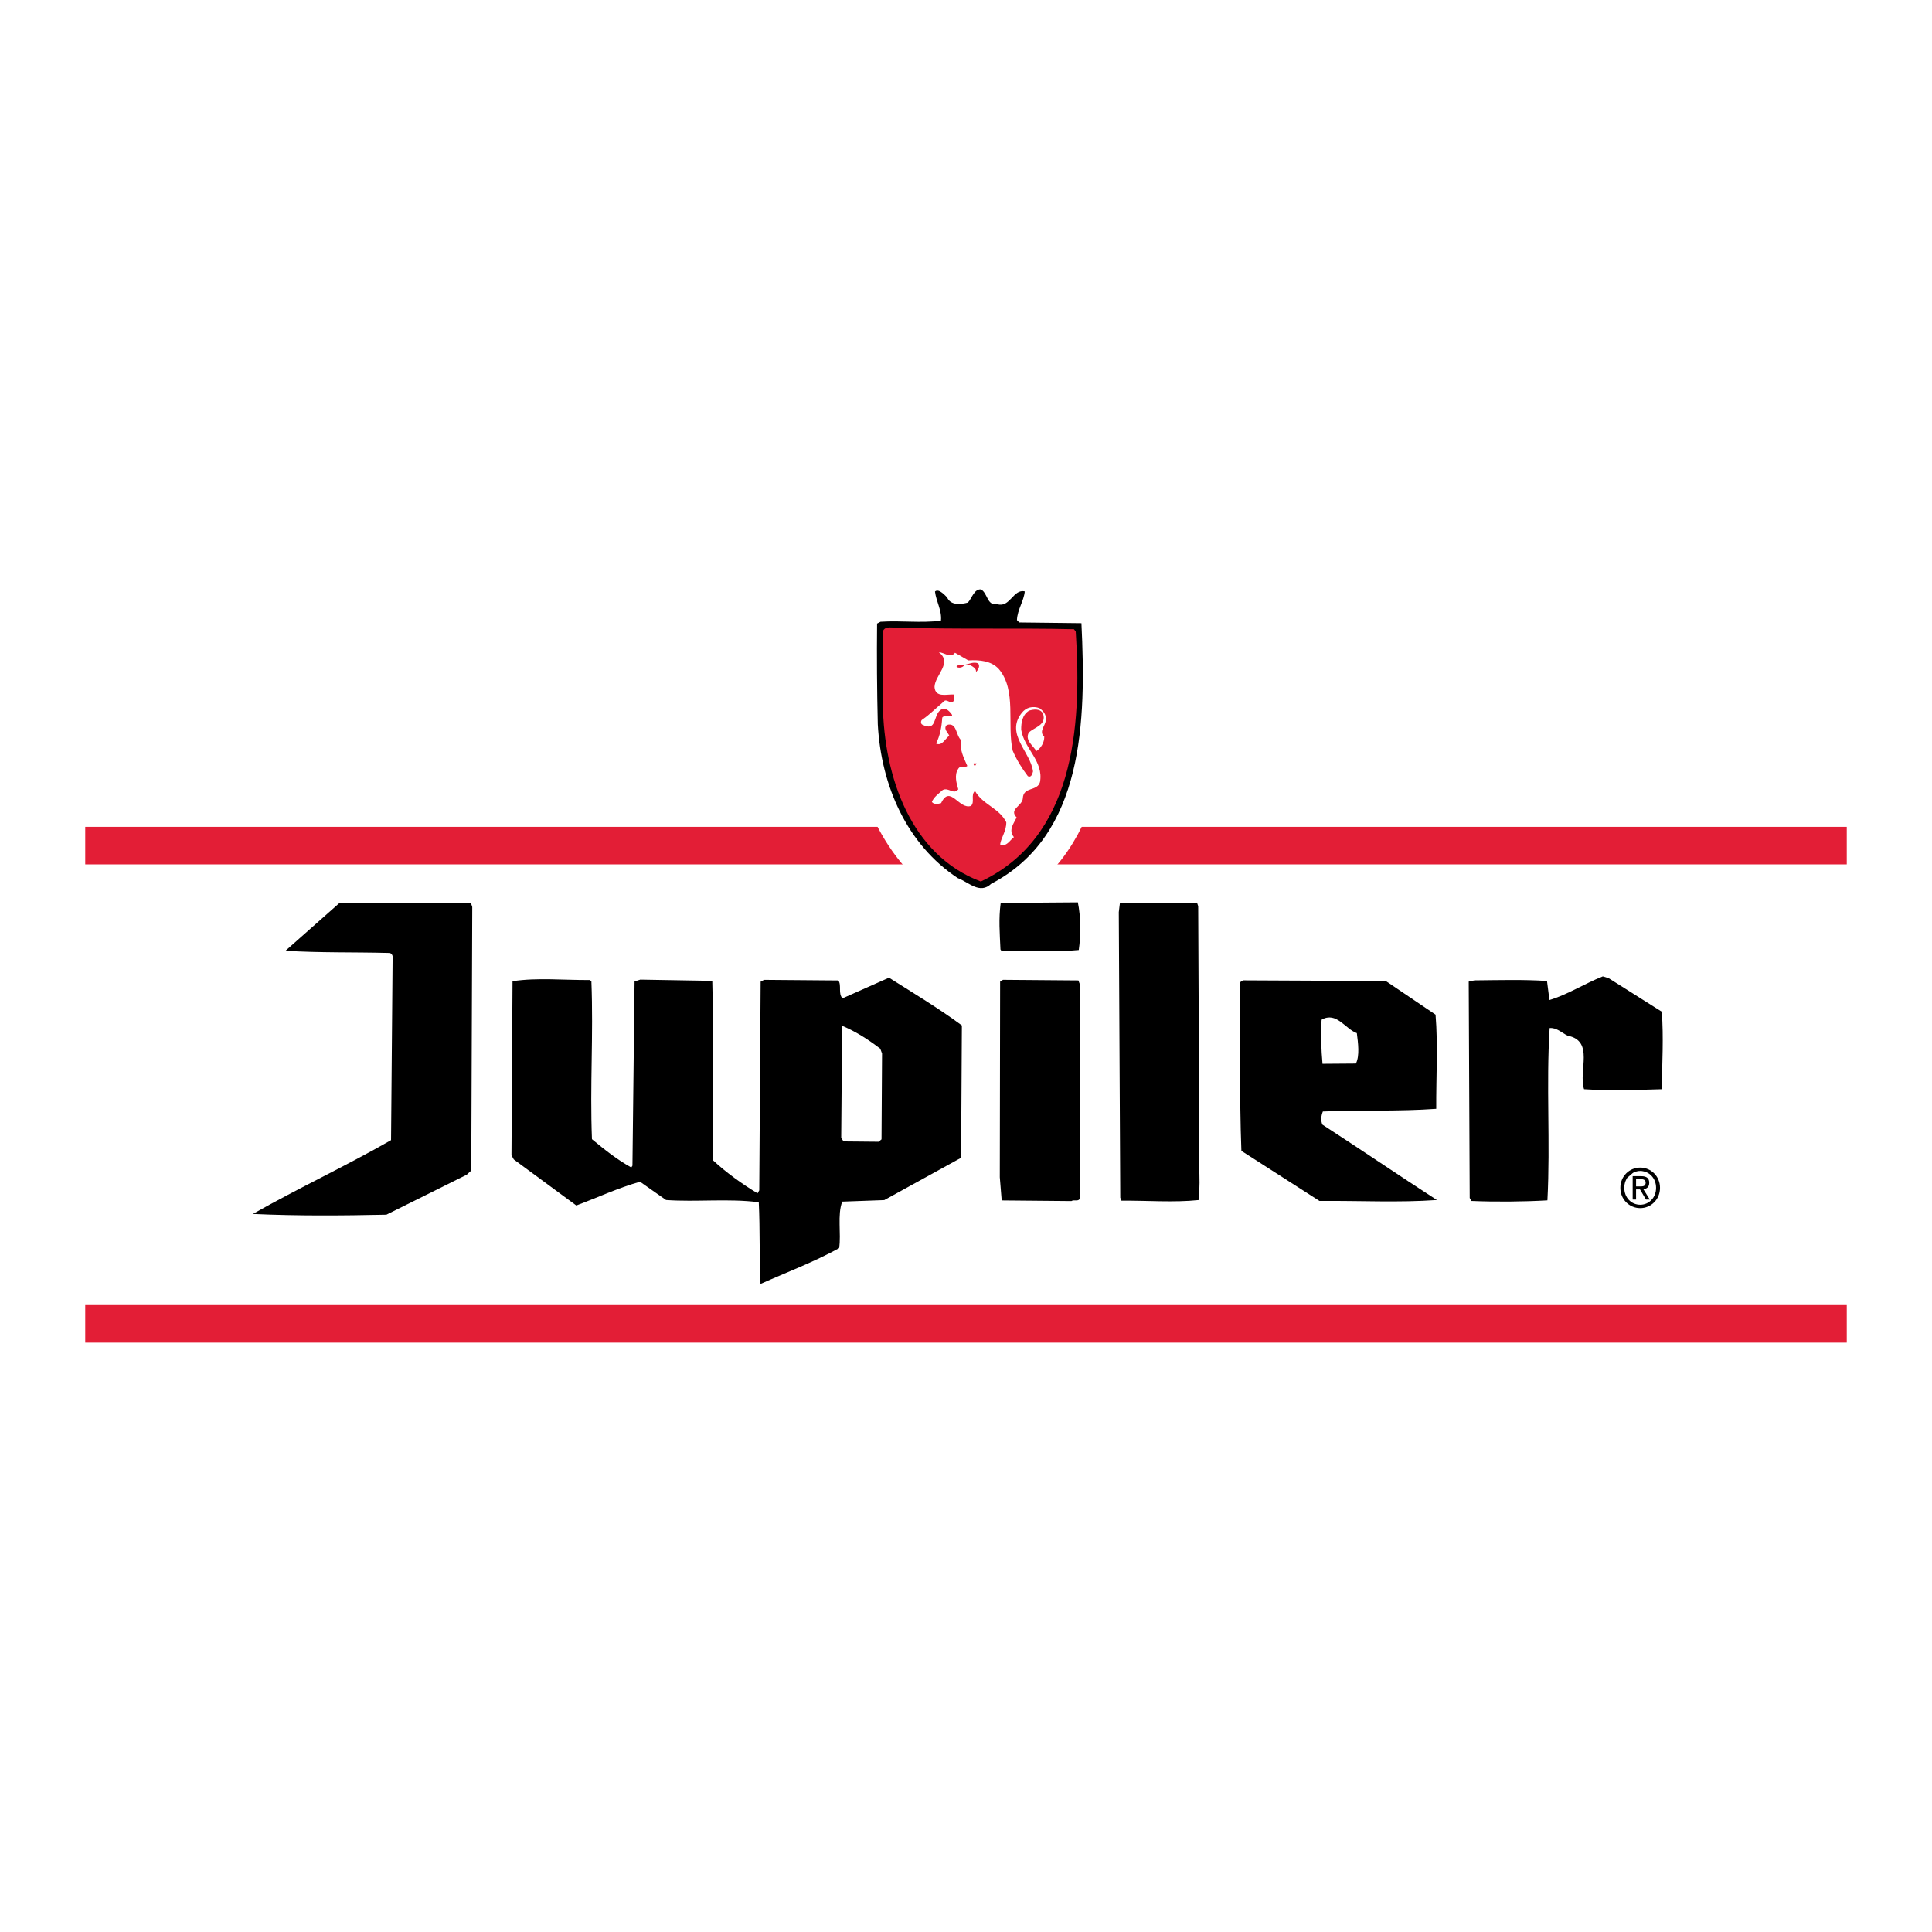 <?xml version="1.0" encoding="utf-8"?>
<!-- Generator: Adobe Illustrator 13.0.0, SVG Export Plug-In . SVG Version: 6.00 Build 14948)  -->
<!DOCTYPE svg PUBLIC "-//W3C//DTD SVG 1.0//EN" "http://www.w3.org/TR/2001/REC-SVG-20010904/DTD/svg10.dtd">
<svg version="1.0" id="Layer_1" xmlns="http://www.w3.org/2000/svg" xmlns:xlink="http://www.w3.org/1999/xlink" x="0px" y="0px"
	 width="192.756px" height="192.756px" viewBox="0 0 192.756 192.756" enable-background="new 0 0 192.756 192.756"
	 xml:space="preserve">
<g>
	<polygon fill-rule="evenodd" clip-rule="evenodd" fill="#FFFFFF" points="0,0 192.756,0 192.756,192.756 0,192.756 0,0 	"/>
	<path fill-rule="evenodd" clip-rule="evenodd" d="M25.226,121.115c4.576-2.594,9.27-4.771,13.789-7.363l0.156-18.203
		c0.055-0.298-0.233-0.534-0.405-0.473c-3.504-0.092-6.835-0.006-10.282-0.218l5.421-4.8l13.096,0.077l0.117,0.356l-0.098,26.292
		l-0.457,0.42l-8.012,3.986C34.072,121.285,29.65,121.318,25.226,121.115L25.226,121.115z"/>
	<path fill-rule="evenodd" clip-rule="evenodd" d="M146.807,119.82l-0.174-0.297l-0.098-21.59l0.573-0.123
		c2.411-0.02,4.881-0.098,7.237,0.062l0.243,1.9c1.835-0.549,3.492-1.633,5.324-2.359l0.576,0.174l5.308,3.35
		c0.191,2.557,0.037,5.115-0.002,7.732c-2.584,0.08-5.34,0.16-7.754,0c-0.587-1.84,1.058-4.826-1.646-5.342
		c-0.577-0.291-1.097-0.822-1.786-0.758c-0.36,5.771,0.082,11.359-0.222,17.191C151.977,119.9,149.22,119.92,146.807,119.82
		L146.807,119.82z"/>
	<path fill-rule="evenodd" clip-rule="evenodd" d="M111.769,119.496l-0.147-28.491l0.109-0.893l7.695-0.059l0.118,0.355
		l0.104,22.423c-0.214,2.322,0.205,4.58-0.065,6.9c-2.468,0.258-5.111,0.039-7.695,0.061L111.769,119.496L111.769,119.496z"/>
	<path fill-rule="evenodd" clip-rule="evenodd" d="M99.75,117.447l0.032-19.51l0.286-0.182l7.524,0.061l0.176,0.475l-0.02,21.234
		c-0.112,0.418-0.573,0.125-0.859,0.305l-6.95-0.064L99.75,117.447L99.75,117.447z"/>
	<path fill-rule="evenodd" clip-rule="evenodd" d="M163.097,116.721c0.632-0.006,1.436-0.07,1.784,0.521
		c-0.348-0.355-1.326-0.645-1.897-0.283l-0.628,0.541C162.296,117.143,162.811,116.842,163.097,116.721L163.097,116.721z"/>
	<path fill-rule="evenodd" clip-rule="evenodd" d="M75.703,119.951c-2.989-0.393-6.261-0.01-9.249-0.225l-2.598-1.824
		c-2.178,0.611-4.239,1.578-6.358,2.369l-6.236-4.592l-0.232-0.414l0.105-17.369c2.467-0.377,5.111-0.1,7.695-0.119l0.173,0.117
		c0.212,5.471-0.155,10.35,0.056,15.762c1.271,1.061,2.542,2.062,3.926,2.824l0.114-0.18l0.212-18.381l0.573-0.182l7.18,0.123
		c0.156,5.768,0.028,11.895,0.071,17.902c1.33,1.238,2.889,2.357,4.446,3.297l0.17-0.299l0.138-20.818l0.343-0.182l7.41,0.061
		c0.348,0.475-0.048,1.311,0.415,1.783l4.638-2.059c2.423,1.527,4.961,3.055,7.271,4.762l-0.077,13.205l-7.666,4.223l-4.192,0.152
		c-0.508,1.312-0.092,3.213-0.311,4.641c-2.518,1.389-5.267,2.42-7.843,3.57C75.743,125.482,75.837,122.688,75.703,119.951
		L75.703,119.951z M84.16,113.879l3.503,0.033l0.286-0.24l0.053-8.566l-0.176-0.475c-1.213-0.941-2.54-1.764-3.808-2.291
		l-0.091,11.184L84.16,113.879L84.16,113.879z"/>
	<path fill-rule="evenodd" clip-rule="evenodd" d="M123.854,114.822c-0.213-5.59-0.079-11.004-0.121-16.832l0.286-0.182
		l14.244,0.068l4.963,3.354c0.253,3.09,0.047,6.305,0.068,9.396c-3.731,0.268-7.638,0.119-11.312,0.266
		c-0.17,0.418-0.224,0.895-0.048,1.309c3.809,2.469,7.618,5.059,11.426,7.525c-3.847,0.27-7.639,0.059-11.717,0.092L123.854,114.822
		L123.854,114.822z M135.278,106.109c0.396-0.775,0.216-2.084,0.094-3.035c-1.151-0.406-2.026-2.184-3.514-1.34
		c-0.104,1.369-0.035,3.033,0.089,4.4L135.278,106.109L135.278,106.109z"/>
	<polygon fill-rule="evenodd" clip-rule="evenodd" fill="#E31E36" points="8.504,86.24 8.504,82.494 184.252,82.494 184.252,86.24 
		8.504,86.24 	"/>
	<polygon fill-rule="evenodd" clip-rule="evenodd" fill="#E31E36" points="8.504,133.955 8.504,130.209 184.252,130.209 
		184.252,133.955 8.504,133.955 	"/>
	<path fill-rule="evenodd" clip-rule="evenodd" d="M161.662,118.508c0-1.162,0.909-2.018,1.983-2.018
		c1.064,0,1.974,0.855,1.974,2.018c0,1.17-0.909,2.027-1.974,2.027C162.571,120.535,161.662,119.678,161.662,118.508
		L161.662,118.508z M163.646,120.197c0.884,0,1.581-0.717,1.581-1.689c0-0.959-0.697-1.682-1.581-1.682
		c-0.894,0-1.591,0.723-1.591,1.682C162.055,119.48,162.752,120.197,163.646,120.197L163.646,120.197z M163.232,119.678h-0.341
		v-2.332h0.857c0.532,0,0.796,0.203,0.796,0.664c0,0.418-0.253,0.6-0.584,0.641l0.641,1.027h-0.382l-0.595-1.01h-0.393V119.678
		l0.408-1.309c0.289,0,0.548-0.023,0.548-0.381c0-0.289-0.253-0.342-0.491-0.342h-0.465v0.723h0.408L163.232,119.678
		L163.232,119.678z"/>
	<path fill-rule="evenodd" clip-rule="evenodd" stroke="#FFFFFF" stroke-width="5.353" stroke-miterlimit="2.613" d="
		M87.578,72.265c-0.082-3.331-0.106-6.84-0.072-10.052l0.343-0.181c2.124-0.135,3.964,0.148,6.03-0.106
		c0.108-1.012-0.473-1.899-0.595-2.91c0.342-0.3,0.863,0.231,1.21,0.586c0.351,0.83,1.383,0.703,2.071,0.519
		c0.399-0.419,0.622-1.373,1.311-1.318c0.692,0.411,0.587,1.661,1.619,1.475c1.267,0.406,1.598-1.559,2.748-1.271
		c-0.108,1.012-0.733,1.79-0.784,2.861l0.232,0.236l6.203,0.071c0.472,9.751,0.268,21.173-9.003,26.003
		c-1.141,1.08-2.241-0.161-3.335-0.569C90.479,84.258,87.909,78.389,87.578,72.265L87.578,72.265z"/>
	<path fill-rule="evenodd" clip-rule="evenodd" d="M87.578,72.265c-0.082-3.33-0.106-6.84-0.072-10.052l0.343-0.181
		c2.124-0.135,3.964,0.148,6.03-0.106c0.108-1.012-0.473-1.899-0.595-2.91c0.342-0.3,0.863,0.231,1.21,0.585
		c0.351,0.83,1.383,0.703,2.071,0.519c0.399-0.419,0.622-1.373,1.311-1.318c0.692,0.411,0.587,1.661,1.619,1.475
		c1.267,0.406,1.598-1.559,2.748-1.271c-0.108,1.012-0.733,1.79-0.784,2.861l0.232,0.236l6.203,0.071
		c0.472,9.751,0.268,21.173-9.003,26.003c-1.141,1.08-2.241-0.161-3.335-0.569C90.478,84.258,87.909,78.389,87.578,72.265
		L87.578,72.265z"/>
	<path fill-rule="evenodd" clip-rule="evenodd" fill="#E31E36" d="M88.08,70.239l0.005-7.256c0.225-0.597,1.031-0.305,1.491-0.369
		c5.859,0.193,11.831,0.028,17.576,0.162l0.174,0.236c0.645,9.75-0.255,20.583-9.47,24.937C90.888,85.326,88.19,77.554,88.08,70.239
		L88.08,70.239z"/>
	<path fill-rule="evenodd" clip-rule="evenodd" fill="#FFFFFF" d="M99.782,84.246c0.11-0.714,0.622-1.313,0.616-2.206
		c-0.699-1.422-2.367-1.766-3.124-3.128c-0.457,0.419,0.008,1.07-0.391,1.49c-1.203,0.426-2.083-2.185-2.989-0.274
		c-0.229,0.061-0.688,0.184-0.92-0.112c0.169-0.477,0.683-0.838,1.083-1.198c0.572-0.302,1.095,0.527,1.55-0.071
		c-0.177-0.594-0.413-1.425-0.015-2.022c0.227-0.418,0.631-0.064,0.917-0.305c-0.35-0.83-0.816-1.659-0.593-2.553
		c-0.578-0.471-0.415-1.84-1.447-1.535c-0.399,0.359,0.12,0.772,0.238,1.068c-0.4,0.3-0.739,1.076-1.316,0.783
		c0.397-0.776,0.562-1.669,0.614-2.562c0.111-0.417,1.552,0.226,0.742-0.601c-0.231-0.236-0.578-0.471-0.92-0.171
		c-0.743,0.541-0.329,2.203-1.828,1.441c-0.173-0.117-0.118-0.416-0.003-0.476c0.8-0.542,1.485-1.261,2.284-1.921
		c0.287-0.062,0.577,0.353,0.862,0.053l0.053-0.655c-0.69-0.054-1.893,0.372-1.958-0.758c0.049-1.19,1.821-2.394,0.435-3.453
		c0.517-0.004,1.153,0.646,1.608,0.047l1.327,0.763c1.148-0.068,2.298,0.042,3.05,0.869c1.796,2.127,0.787,5.526,1.38,8.139
		c0.409,0.948,0.932,1.777,1.512,2.545c0.346,0.176,0.458-0.241,0.514-0.479c-0.244-1.961-2.784-3.726-1.134-5.821
		c0.455-0.598,1.145-0.722,1.777-0.489c0.404,0.294,0.694,0.649,0.641,1.185c-0.054,0.595-0.739,1.136-0.16,1.667
		c0.004,0.595-0.337,1.133-0.794,1.434c-0.291-0.533-1.156-1.062-0.76-1.838c0.513-0.539,1.832-0.728,1.422-1.914
		c-0.291-0.533-0.979-0.409-1.381-0.287c-0.687,0.421-0.795,1.196-0.79,1.909c0.301,1.901,2.262,3.135,1.875,5.22
		c-0.28,0.954-1.662,0.429-1.711,1.619c-0.052,0.773-1.429,1.082-0.618,1.908c-0.283,0.597-0.853,1.256-0.273,1.965
		C100.756,83.822,100.416,84.539,99.782,84.246L99.782,84.246z"/>
	<path fill-rule="evenodd" clip-rule="evenodd" fill="#E31E36" d="M97.146,76.162l0.288-0.002l-0.17,0.299
		C97.205,76.339,97.09,76.281,97.146,76.162L97.146,76.162z"/>
	<path fill-rule="evenodd" clip-rule="evenodd" fill="#E31E36" d="M96.725,66.306l-0.402,0.003c0.344-0.062,0.802-0.303,1.263-0.129
		c0.231,0.296,0.004,0.654-0.224,0.894C97.473,66.657,96.955,66.483,96.725,66.306L96.725,66.306z"/>
	<path fill-rule="evenodd" clip-rule="evenodd" fill="#E31E36" d="M95.462,66.554c-0.116-0.178,0.229-0.18,0.344-0.181l0.402-0.003
		C96.037,66.609,95.693,66.671,95.462,66.554L95.462,66.554z"/>
	<path fill-rule="evenodd" clip-rule="evenodd" d="M99.816,94.725c-0.068-1.605-0.194-3.032,0.024-4.64l7.696-0.059
		c0.298,1.425,0.311,3.269,0.092,4.757c-2.526,0.257-5.112-0.02-7.696,0.119L99.816,94.725L99.816,94.725z"/>
</g>
</svg>
